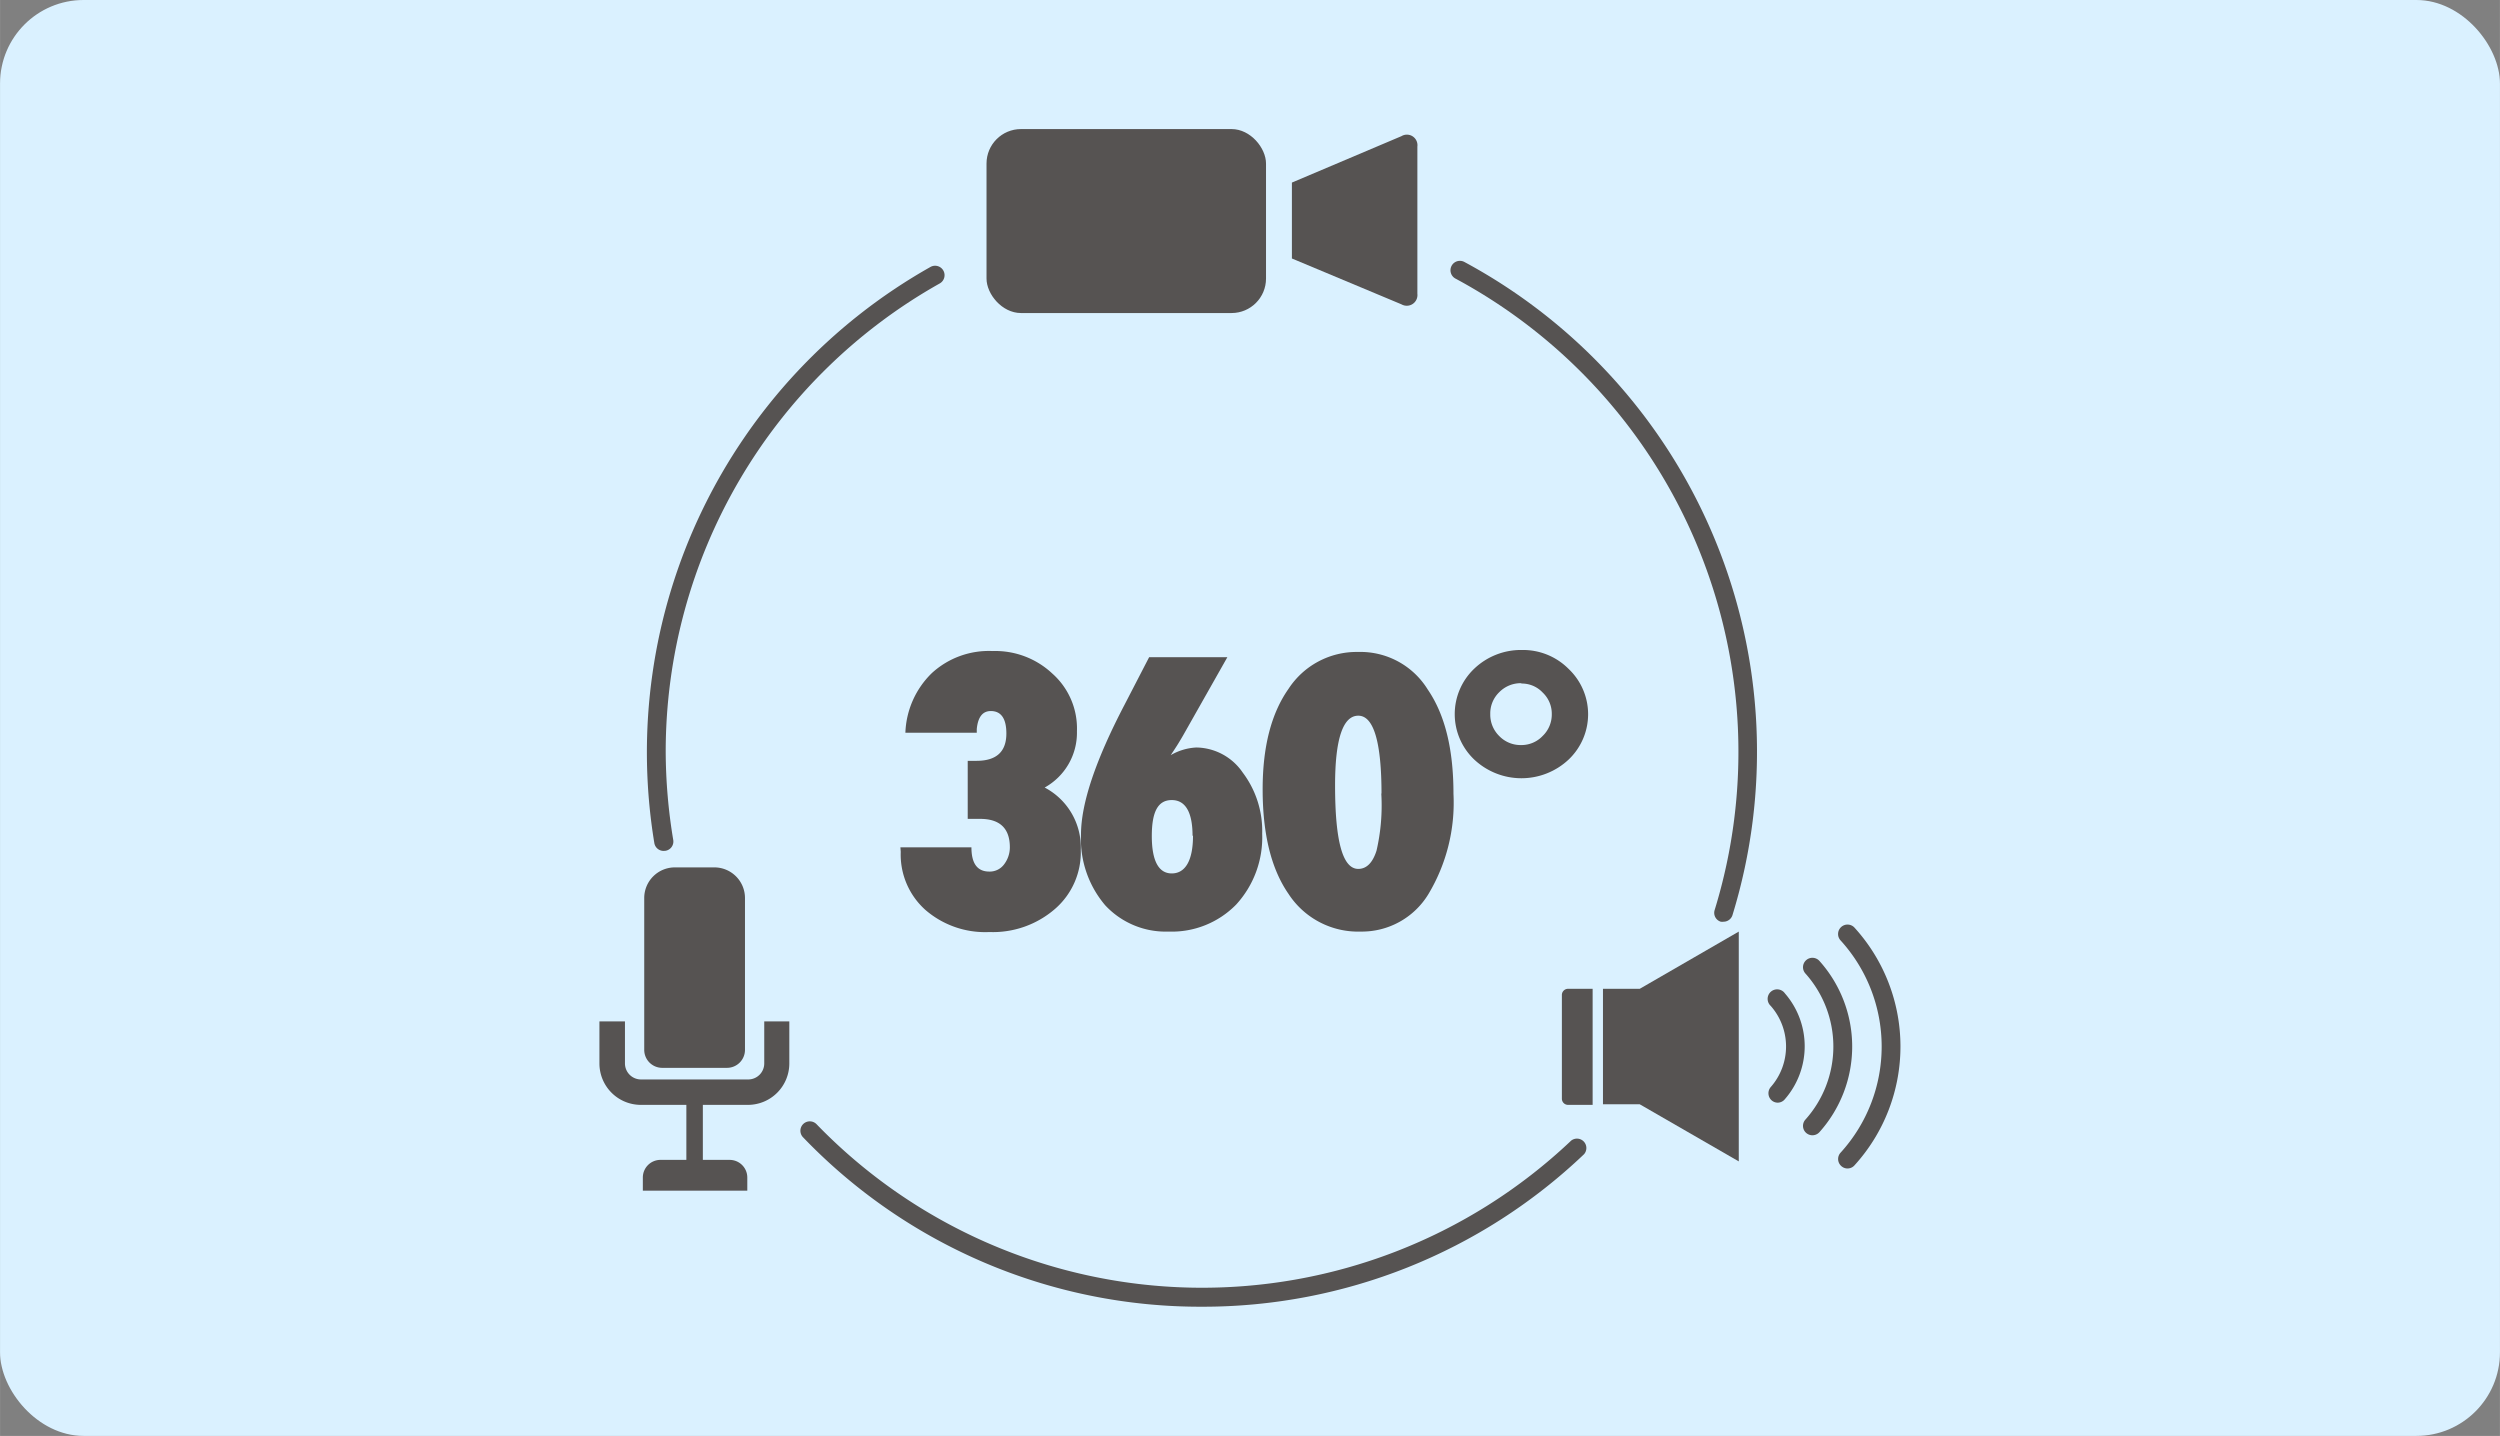 <svg id="レイヤー_1" data-name="レイヤー 1" xmlns="http://www.w3.org/2000/svg" width="75.98mm" height="43.64mm" viewBox="0 0 215.38 123.71"><rect x="0" y="0" width="215.38" height="123.71" fill="#808080" stroke="none"/><rect width="215.38" height="123.71" rx="7.2" style="fill:#daf1ff"/><path d="M77.57,73h6.12c0,1.4.51,2.09,1.54,2.09a1.53,1.53,0,0,0,1.25-.59A2.42,2.42,0,0,0,87,73c0-1.63-.86-2.45-2.56-2.45l-.45,0-.62,0v-5l.44,0h.31c1.72,0,2.58-.78,2.58-2.36,0-1.28-.45-1.93-1.34-1.93-.71,0-1.11.52-1.21,1.55l0,.32H78a7.53,7.53,0,0,1,2.27-5.13,7.26,7.26,0,0,1,5.25-1.91,7.18,7.18,0,0,1,5.15,1.95A6.32,6.32,0,0,1,92.78,63,5.4,5.4,0,0,1,90,67.85a5.82,5.82,0,0,1,3.11,5.38,6.45,6.45,0,0,1-2.21,5.07,8.17,8.17,0,0,1-5.67,2,7.86,7.86,0,0,1-5.51-1.91,6.39,6.39,0,0,1-2.12-5Z" style="fill:#565352"/><path d="M105.74,56.62,102,63.23c-.14.25-.3.52-.49.83s-.41.64-.65,1a4.85,4.85,0,0,1,2.21-.66,4.92,4.92,0,0,1,4,2.17,8.34,8.34,0,0,1,1.67,5.26,8.56,8.56,0,0,1-2.24,6.1,7.76,7.76,0,0,1-5.84,2.33A7.11,7.11,0,0,1,95.22,78a8.79,8.79,0,0,1-2.09-6.1q0-4,3.75-11.18L99,56.62Zm-3,15.38c0-2-.6-3.07-1.79-3.07s-1.72,1-1.72,3.1.57,3.22,1.72,3.22S102.78,74.17,102.78,72Z" style="fill:#565352"/><path d="M125.22,68.39a15.31,15.31,0,0,1-2.17,8.66,6.71,6.71,0,0,1-5.82,3.21A7.15,7.15,0,0,1,111,77q-2.22-3.21-2.22-9,0-5.48,2.22-8.64a7,7,0,0,1,6-3.19,6.81,6.81,0,0,1,6,3.23C124.5,61.59,125.22,64.57,125.22,68.39Zm-6.2,0c0-4.48-.68-6.73-2-6.73s-2,2-2,6c0,4.8.65,7.2,2,7.2.71,0,1.24-.53,1.57-1.57A17.3,17.3,0,0,0,119,68.34Z" style="fill:#565352"/><path d="M131.14,56a5.53,5.53,0,0,1,4,1.63,5.38,5.38,0,0,1,0,7.81,5.94,5.94,0,0,1-8.13,0,5.4,5.4,0,0,1,0-7.83A5.83,5.83,0,0,1,131.14,56Zm-.07,2.86a2.6,2.6,0,0,0-1.91.78,2.54,2.54,0,0,0-.77,1.88,2.58,2.58,0,0,0,.77,1.89,2.55,2.55,0,0,0,1.88.78,2.51,2.51,0,0,0,1.86-.78,2.56,2.56,0,0,0,.79-1.89,2.51,2.51,0,0,0-.79-1.86A2.46,2.46,0,0,0,131.07,58.89Z" style="fill:#565352"/><path d="M57.17,73.31a.81.81,0,0,1-.8-.68A48,48,0,0,1,80.16,23a.81.81,0,0,1,.8,1.42A46.28,46.28,0,0,0,57.35,64.76,47.16,47.16,0,0,0,58,72.37a.81.81,0,0,1-.67.93Z" style="fill:#565352"/><path d="M103.55,112.58A47.41,47.41,0,0,1,69.2,98a.81.81,0,1,1,1.16-1.13,46.21,46.21,0,0,0,65,1.4.81.81,0,0,1,1.11,1.17A47.59,47.59,0,0,1,103.55,112.58Z" style="fill:#565352"/><path d="M148.49,79.41a1,1,0,0,1-.24,0,.8.8,0,0,1-.53-1A46.3,46.3,0,0,0,125.39,24a.81.81,0,1,1,.77-1.43,47.92,47.92,0,0,1,23.11,56.23A.81.81,0,0,1,148.49,79.41Z" style="fill:#565352"/><path d="M58.13,74.73h3.41a2.64,2.64,0,0,1,2.64,2.64V90.43A1.55,1.55,0,0,1,62.62,92H57.05a1.55,1.55,0,0,1-1.55-1.55V77.37a2.64,2.64,0,0,1,2.64-2.64Z" style="fill:#565352"/><rect x="59.13" y="94.54" width="1.42" height="5.71" style="fill:#565352"/><path d="M65.84,88v3.62A1.38,1.38,0,0,1,64.46,93H55.22a1.38,1.38,0,0,1-1.38-1.38V88h-2.2v3.62a3.57,3.57,0,0,0,3.58,3.57h9.24A3.57,3.57,0,0,0,68,91.66V88Z" style="fill:#565352"/><path d="M56.86,99.93h6a1.52,1.52,0,0,1,1.52,1.52v1.13a0,0,0,0,1,0,0h-9a0,0,0,0,1,0,0v-1.13A1.52,1.52,0,0,1,56.86,99.93Z" style="fill:#565352"/><path d="M135.09,85.19h2.12a0,0,0,0,1,0,0v10a0,0,0,0,1,0,0h-2.12a.53.53,0,0,1-.53-.53V85.72A.53.53,0,0,1,135.09,85.19Z" style="fill:#565352"/><polygon points="149.8 80.26 141.27 85.19 138.1 85.19 138.1 87.02 138.1 93.31 138.1 95.14 141.27 95.14 149.8 100.06 149.8 80.26" style="fill:#565352"/><path d="M159.17,100.67a.79.79,0,0,1-.55-.22.81.81,0,0,1-.05-1.14,13.58,13.58,0,0,0,0-18.29.81.81,0,0,1,1.2-1.1,15.22,15.22,0,0,1,0,20.48A.8.8,0,0,1,159.17,100.67Z" style="fill:#565352"/><path d="M156.14,97.81a.82.82,0,0,1-.54-.21.81.81,0,0,1-.06-1.14,9.43,9.43,0,0,0,0-12.59.81.81,0,0,1,1.21-1.08,11.05,11.05,0,0,1,0,14.75A.82.82,0,0,1,156.14,97.81Z" style="fill:#565352"/><path d="M153.16,95a.8.8,0,0,1-.53-.2.82.82,0,0,1-.08-1.14,5.29,5.29,0,0,0,0-7,.82.82,0,1,1,1.23-1.07,6.94,6.94,0,0,1,0,9.1A.8.8,0,0,1,153.16,95Z" style="fill:#565352"/><rect x="84.99" y="11.12" width="24.08" height="15.85" rx="2.97" style="fill:#565352"/><path d="M120.74,11.73l-9.44,4v6.54l9.44,3.95a.92.92,0,0,0,1.37-.91V12.63A.91.91,0,0,0,120.74,11.73Z" style="fill:#565352"/></svg>